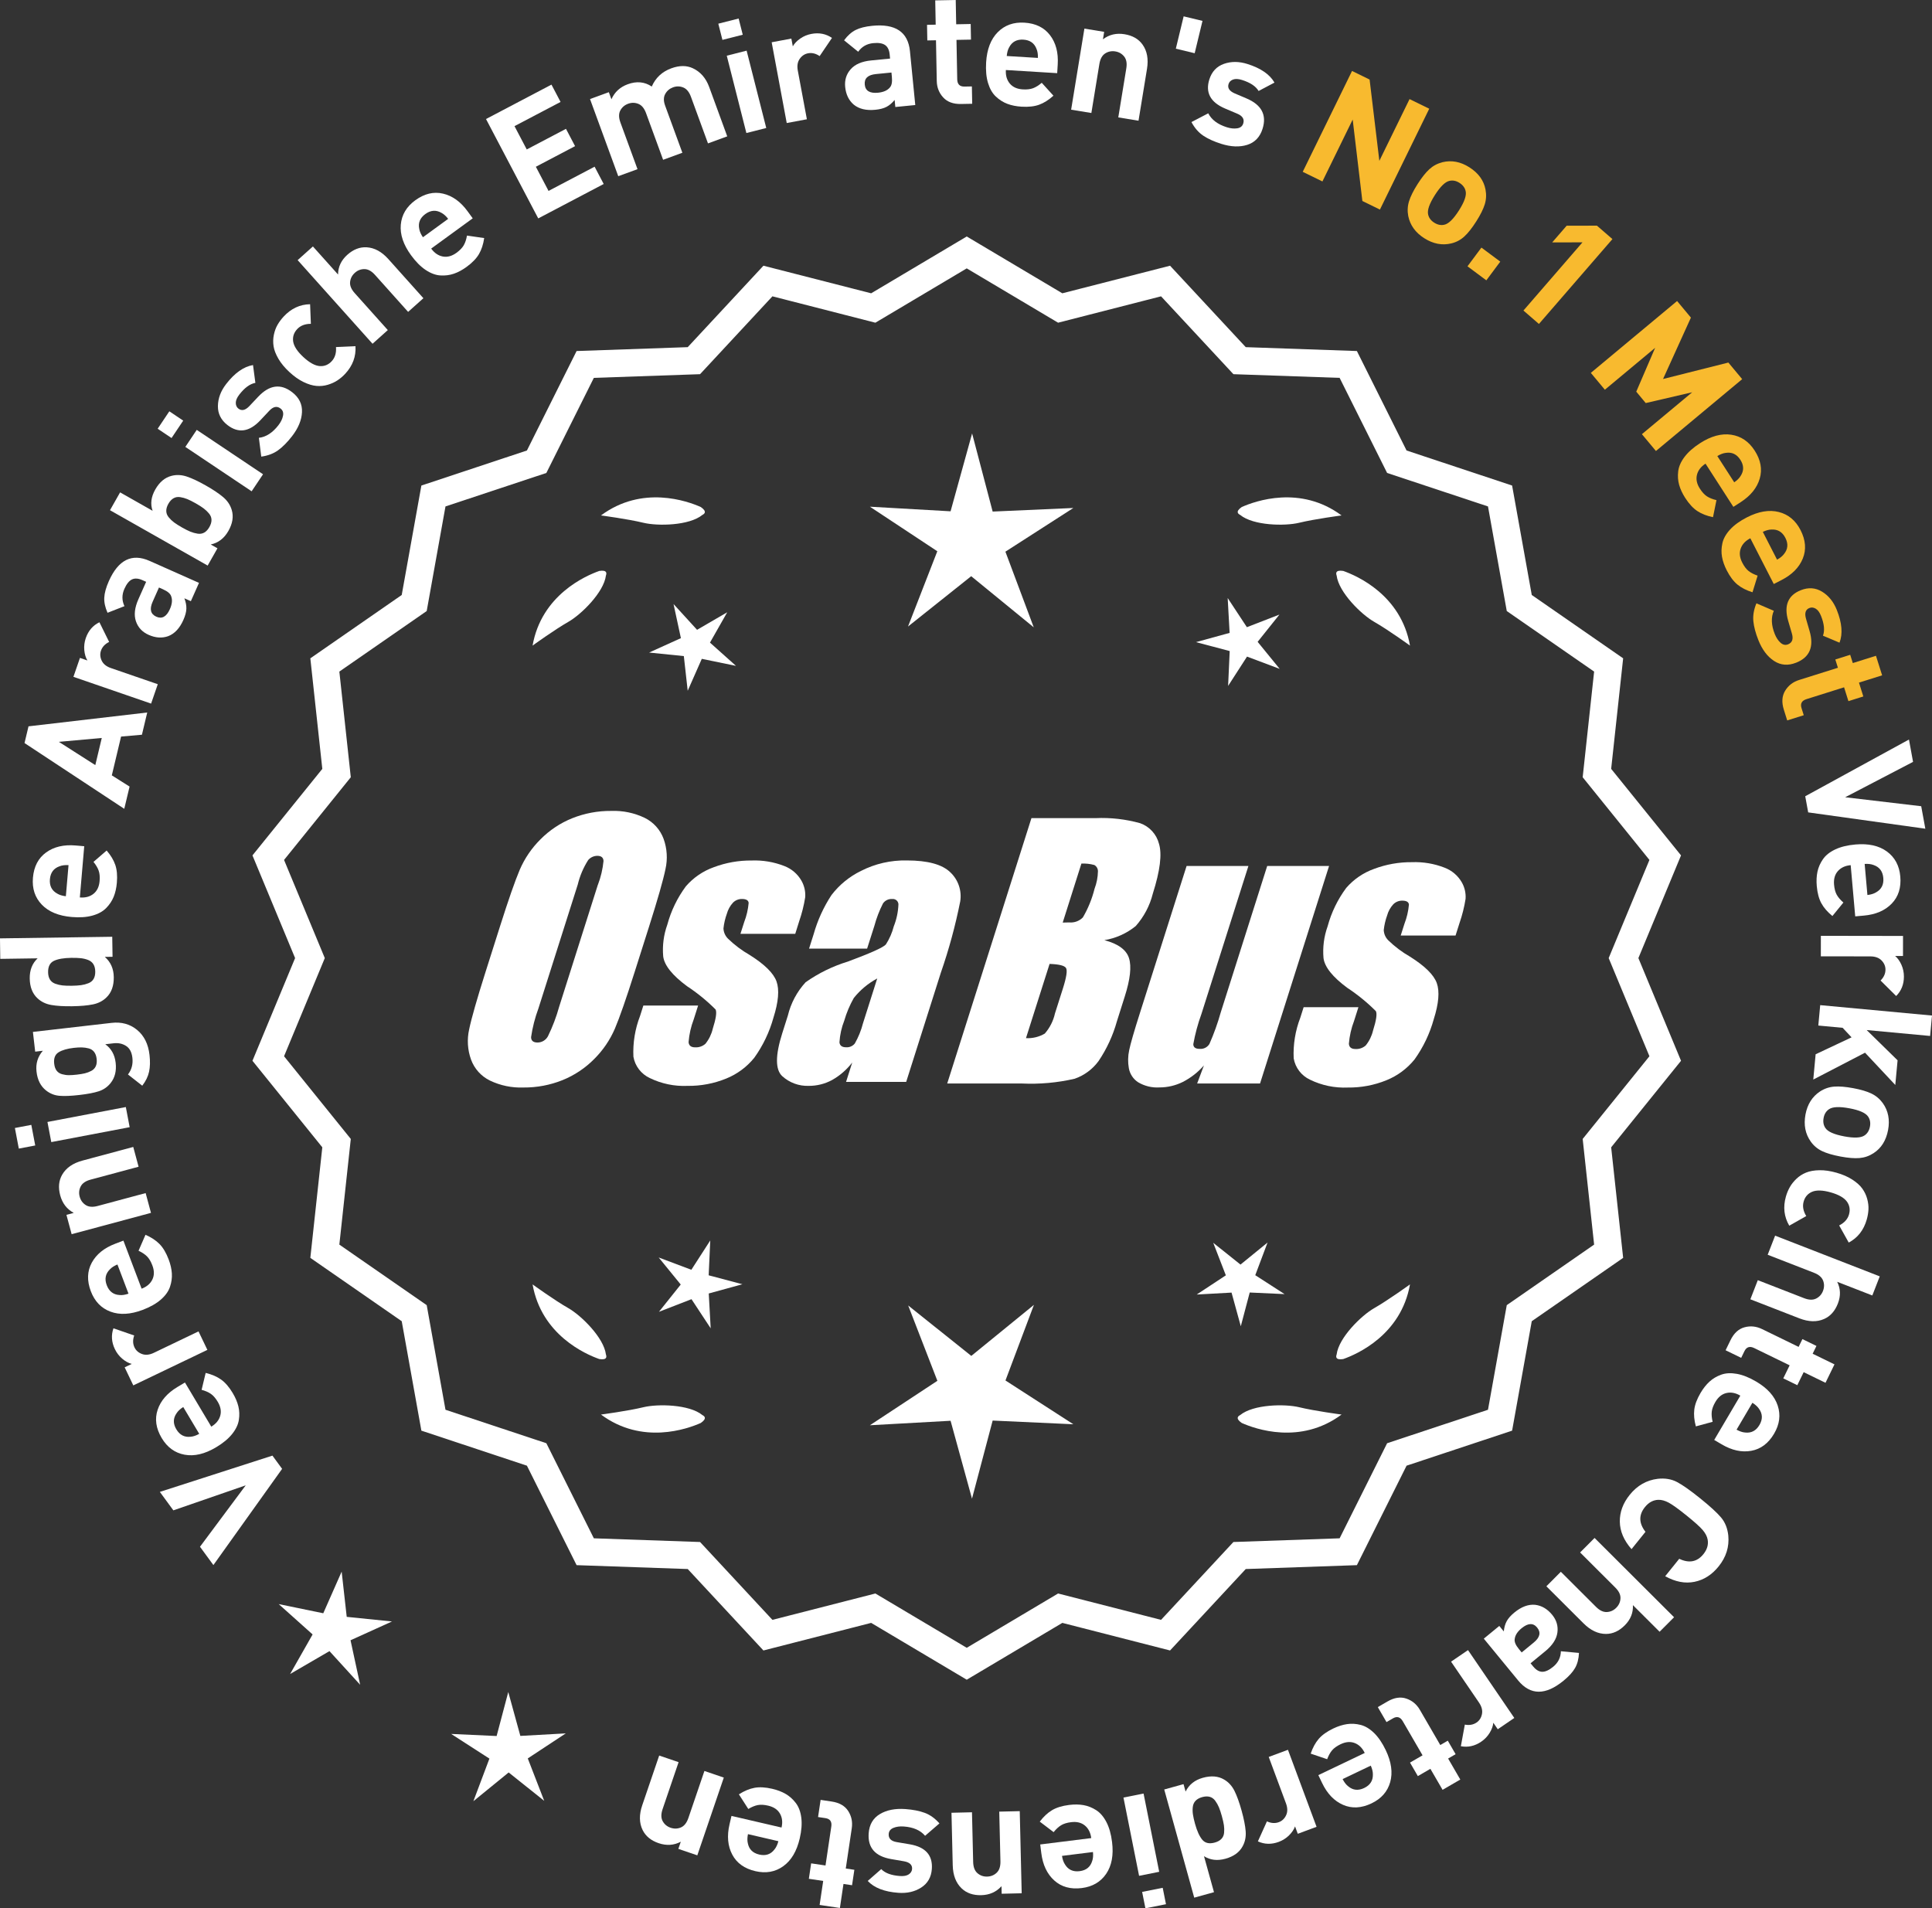 <?xml version="1.0" encoding="UTF-8"?>
<svg id="Layer_2" data-name="Layer 2" xmlns="http://www.w3.org/2000/svg" viewBox="0 0 294.059 290.46">
  <rect x="0" y="0" width="294.059" height="290.46" fill="#333333" stroke="none"/>
  <defs>
    <style>
      .cls-1 {
        fill: #f8ba2f;
      }

      .cls-2 {
        fill: #fff;
      }
    </style>
  </defs>
  <g id="Layer_1-2" data-name="Layer 1">
    <g>
      <g>
        <polygon class="cls-2" points="52.772 246.098 52.002 239.214 49.204 245.551 42.419 244.155 47.581 248.775 44.157 254.797 50.146 251.314 54.815 256.433 53.353 249.66 59.663 246.801 52.772 246.098"/>
        <polygon class="cls-2" points="79.199 264.219 77.361 257.538 75.589 264.236 68.669 263.919 74.491 267.674 72.051 274.158 77.421 269.781 82.833 274.105 80.33 267.645 86.115 263.834 79.199 264.219"/>
      </g>
      <g>
        <path class="cls-2" d="M147.142,255.038l-14.465-8.599-16.302,4.175-11.457-12.326-16.818-.586-7.52-15.055-15.972-5.301-2.974-16.563-13.831-9.586,1.813-16.73-10.57-13.094,6.453-15.542-6.453-15.542,10.57-13.094-1.813-16.73,13.831-9.586,2.974-16.563,15.972-5.301,7.52-15.055,16.818-.586,11.457-12.326,16.302,4.175,14.465-8.599,14.465,8.599,16.302-4.175,11.457,12.326,16.818.586,7.52,15.055,15.972,5.301,2.974,16.563,13.831,9.586-1.813,16.73,10.57,13.094-6.453,15.542,6.453,15.542-10.57,13.094,1.813,16.73-13.831,9.586-2.974,16.563-15.972,5.301-7.52,15.055-16.818.586-11.457,12.326-16.302-4.175-14.465,8.599ZM133.154,243.119l13.988,8.315,13.988-8.315,15.764,4.038,11.079-11.92,16.263-.567,7.272-14.558,15.445-5.126,2.876-16.017,13.375-9.27-1.753-16.179,10.222-12.662-6.24-15.029,6.24-15.029-10.222-12.662,1.753-16.178-13.375-9.27-2.876-16.017-15.445-5.126-7.272-14.558-16.263-.567-11.079-11.92-15.764,4.038-13.988-8.316-13.988,8.316-15.764-4.038-11.079,11.92-16.263.567-7.272,14.558-15.445,5.126-2.876,16.017-13.375,9.27,1.753,16.178-10.222,12.662,6.24,15.029-6.24,15.029,10.222,12.662-1.753,16.179,13.375,9.27,2.876,16.017,15.445,5.126,7.272,14.558,16.263.567,11.079,11.92,15.764-4.038Z"/>
        <path class="cls-2" d="M147.142,255.665l-14.548-8.649-16.396,4.199-11.522-12.396-16.915-.59-7.562-15.141-16.063-5.332-2.992-16.658-13.91-9.641,1.823-16.827-10.632-13.17,6.49-15.631-6.49-15.631,10.632-13.169-1.823-16.827,13.91-9.641,2.992-16.658,16.063-5.333,7.562-15.141,16.915-.59,11.522-12.396,16.396,4.199,14.548-8.648,14.549,8.648,16.396-4.199,11.522,12.396,16.915.59,7.562,15.141,16.063,5.333,2.992,16.658,13.91,9.641-1.824,16.827,10.633,13.169-6.49,15.631,6.49,15.631-10.633,13.17,1.824,16.827-13.91,9.641-2.992,16.658-16.063,5.332-7.562,15.141-16.915.59-11.522,12.396-16.396-4.199-14.549,8.649ZM132.76,245.861l14.382,8.55,14.383-8.55.217.055,15.991,4.096,11.392-12.256,16.722-.582,7.477-14.969,15.88-5.27,2.957-16.469,13.752-9.531-1.803-16.634,10.51-13.02-6.416-15.453,6.416-15.453-10.51-13.019,1.803-16.634-13.752-9.531-2.957-16.469-15.88-5.271-7.477-14.969-16.722-.582-11.392-12.256-16.208,4.15-14.383-8.549-14.382,8.549-.217-.055-15.991-4.096-11.392,12.256-16.722.582-7.477,14.969-15.88,5.271-2.957,16.469-13.752,9.531,1.802,16.634-10.509,13.019,6.416,15.453-6.416,15.453,10.509,13.02-1.802,16.634,13.752,9.531,2.957,16.469,15.88,5.27,7.477,14.969,16.722.582,11.392,12.256,16.208-4.15ZM147.142,252.062l-14.07-8.365-15.858,4.062-11.145-11.989-16.359-.571-7.315-14.644-15.536-5.157-2.894-16.112-13.454-9.324,1.764-16.275-10.282-12.737,6.277-15.118-6.277-15.118,10.282-12.737-1.764-16.275,13.454-9.324,2.894-16.111,15.536-5.157,7.315-14.645,16.359-.57,11.145-11.99,15.858,4.062,14.07-8.365,14.071,8.366,15.858-4.062,11.145,11.99,16.359.57,7.315,14.645,15.536,5.157,2.894,16.111,13.454,9.324-1.764,16.275,10.282,12.737-6.276,15.118,6.276,15.118-10.282,12.737,1.764,16.275-13.454,9.324-2.894,16.112-15.536,5.157-7.315,14.644-16.359.571-11.145,11.989-15.858-4.062-14.071,8.365ZM133.237,242.542l13.904,8.266,13.905-8.266.217.055,15.454,3.958,11.014-11.849,16.166-.563,7.229-14.472,15.353-5.095,2.858-15.923,13.296-9.215-1.742-16.082,10.16-12.587-6.203-14.94,6.203-14.94-10.16-12.587,1.742-16.082-13.296-9.215-2.858-15.922-15.353-5.095-7.229-14.473-16.166-.562-11.014-11.85-15.671,4.014-13.905-8.267-13.904,8.268-15.671-4.015-11.014,11.85-16.166.562-7.229,14.473-15.353,5.095-2.858,15.922-13.296,9.215,1.742,16.082-10.159,12.587,6.203,14.94-6.203,14.94,10.159,12.587-1.742,16.082,13.296,9.215,2.858,15.923,15.353,5.095,7.229,14.472,16.166.563,11.014,11.849,15.671-4.013Z"/>
      </g>
      <g>
        <polygon class="cls-2" points="107.862 194.112 108.105 188.807 105.227 193.27 100.256 191.399 103.611 195.516 100.296 199.666 105.248 197.747 108.17 202.182 107.875 196.879 112.996 195.471 107.862 194.112"/>
        <polygon class="cls-2" points="157.368 198.611 147.836 206.38 138.23 198.704 142.673 210.17 132.404 216.935 144.682 216.253 147.942 228.109 151.087 216.221 163.371 216.784 153.037 210.12 157.368 198.611"/>
        <polygon class="cls-2" points="191.056 194.095 192.926 189.124 188.809 192.479 184.66 189.164 186.579 194.116 182.144 197.038 187.447 196.744 188.855 201.865 190.213 196.73 195.519 196.973 191.056 194.095"/>
      </g>
      <g>
        <path class="cls-2" d="M188.756,215.388c-.197.099-.32.215-.359.348-.001.002-.003.003-.005.005.001 0.0.002.001.003.001-.063.227.115.505.606.846,2.043.909,8.925,3.375,15.191-1.283,0,0-4.07-.534-6.459-1.115-2.166-.527-6.98-.443-8.977,1.198Z"/>
        <path class="cls-2" d="M203.42,206.655c0.0.002-0.0.004-0.0.007.001-0.0.002-.001.003-.001.11.208.43.288,1.022.199,2.109-.742,8.805-3.676,10.161-11.365,0,0-3.325,2.407-5.461,3.625-1.936,1.104-5.378,4.471-5.703,7.036-.075.207-.085.376-.022.5Z"/>
      </g>
      <g>
        <path class="cls-2" d="M106.909,215.388c.197.099.32.215.359.348.001.002.003.003.005.005-.001 0-.002.001-.003.001.063.227-.115.505-.606.846-2.043.909-8.925,3.375-15.191-1.283,0,0,4.07-.534,6.459-1.115,2.166-.527,6.98-.443,8.977,1.198Z"/>
        <path class="cls-2" d="M92.246,206.655c-0.0.002 0.0.004 0.0.007-.001-0-.002-.001-.003-.001-.11.208-.43.288-1.022.199-2.109-.742-8.805-3.676-10.161-11.365,0,0,3.325,2.407,5.461,3.625,1.936,1.104,5.378,4.471,5.703,7.036.075.207.085.376.022.5Z"/>
      </g>
      <g>
        <path class="cls-2" d="M106.909,78.372c.197-.099.32-.215.359-.348.001-.002.003-.003.005-.005-.001-0-.002-.001-.003-.001.063-.227-.115-.505-.606-.846-2.043-.909-8.925-3.375-15.191,1.283,0,0,4.07.534,6.459,1.115,2.166.527,6.98.443,8.977-1.198Z"/>
        <path class="cls-2" d="M92.246,87.105c-0-.002 0-.004 0-.007-.001 0-.002.001-.003.001-.11-.208-.43-.288-1.022-.199-2.109.742-8.805,3.676-10.161,11.365,0,0,3.325-2.407,5.461-3.625,1.936-1.104,5.378-4.471,5.703-7.036.075-.207.085-.376.022-.5Z"/>
      </g>
      <g>
        <path class="cls-2" d="M188.756,78.372c-.197-.099-.32-.215-.359-.348-.001-.002-.003-.003-.005-.005.001-0.0.002-.001.003-.001-.063-.227.115-.505.606-.846,2.043-.909,8.925-3.375,15.191,1.283,0,0-4.07.534-6.459,1.115-2.166.527-6.98.443-8.977-1.198Z"/>
        <path class="cls-2" d="M203.42,87.105c0-.002-0-.004-0-.007.001 0.0.002.001.003.001.11-.208.43-.288,1.022-.199,2.109.742,8.805,3.676,10.161,11.365,0,0-3.325-2.407-5.461-3.625-1.936-1.104-5.378-4.471-5.703-7.036-.075-.207-.085-.376-.022-.5Z"/>
      </g>
      <g id="Group_4" data-name="Group 4">
        <g id="Group_1" data-name="Group 1">
          <path id="Path_1" data-name="Path 1" class="cls-2" d="M96.6,147.932c-1.287,4.058-2.289,6.932-3.006,8.623-.743,1.73-1.811,3.301-3.145,4.628-1.374,1.392-3.018,2.488-4.831,3.221-1.89.759-3.911,1.14-5.947,1.123-1.762.067-3.514-.296-5.104-1.059-1.333-.652-2.362-1.794-2.872-3.188-.534-1.48-.633-3.081-.285-4.615.343-1.661,1.174-4.572,2.493-8.734l2.193-6.911c1.287-4.058,2.289-6.932,3.006-8.623.743-1.73,1.811-3.301,3.145-4.628,1.374-1.392,3.018-2.488,4.831-3.221,1.89-.757,3.911-1.138,5.947-1.12,1.762-.067,3.514.296,5.104,1.059,1.332.654,2.36,1.796,2.872,3.189.534,1.48.633,3.082.285,4.616-.343,1.661-1.173,4.571-2.492,8.731l-2.194,6.909ZM91.009,134.657c.442-1.159.728-2.373.849-3.608-.025-.526-.342-.786-.951-.786-.528.006-1.028.236-1.375.634-.738,1.153-1.278,2.422-1.598,3.754l-5.99,18.863c-.521,1.405-.892,2.861-1.11,4.343,0,.552.337.824.98.824.663-.002,1.272-.367,1.586-.951.708-1.449,1.281-2.96,1.712-4.514l5.891-18.565.005.005Z"/>
          <path id="Path_2" data-name="Path 2" class="cls-2" d="M121.036,142.139h-8.337l.571-1.795c.36-.932.588-1.91.678-2.904-.032-.406-.374-.609-1.027-.609-.511-.005-1.002.199-1.36.563-.44.48-.76,1.059-.932,1.687-.261.721-.434,1.471-.516,2.234.027.588.273,1.145.692,1.559.987.957,2.09,1.787,3.283,2.47,2.283,1.433,3.65,2.78,4.102,4.039.45,1.262.298,3.1-.469,5.516-.606,2.188-1.593,4.253-2.916,6.099-1.134,1.403-2.607,2.494-4.28,3.17-1.866.76-3.866,1.137-5.881,1.11-1.989.089-3.969-.323-5.758-1.198-1.308-.611-2.234-1.824-2.479-3.246-.096-2.11.247-4.217,1.008-6.188l.507-1.598h8.334l-.665,2.097c-.426,1.113-.691,2.281-.786,3.469.038.533.375.799.995.799.573.035,1.136-.159,1.566-.539.535-.66.914-1.431,1.11-2.258.501-1.579.646-2.568.436-2.968-1.324-1.328-2.782-2.516-4.35-3.545-2.238-1.661-3.445-3.17-3.62-4.527-.144-1.635.068-3.281.622-4.825.569-2.111,1.53-4.096,2.831-5.852,1.142-1.318,2.605-2.319,4.247-2.904,1.841-.694,3.795-1.04,5.763-1.02,1.695-.065,3.385.22,4.965.837,1.093.416,2.01,1.195,2.597,2.206.446.77.652,1.655.589,2.543-.197,1.246-.505,2.473-.919,3.665l-.603,1.927v-.013Z"/>
          <path id="Path_3" data-name="Path 3" class="cls-2" d="M131.974,144.391h-8.832l.704-2.219c.594-2.102,1.506-4.101,2.703-5.929,1.19-1.558,2.727-2.818,4.489-3.678,2.159-1.102,4.557-1.651,6.981-1.598,3.183,0,5.391.602,6.626,1.807,1.207,1.138,1.77,2.801,1.503,4.439-.732,3.678-1.717,7.301-2.948,10.842l-5.275,16.619h-9.151l.939-2.948c-.833,1.085-1.877,1.991-3.069,2.663-1.084.587-2.299.892-3.532.888-1.495.057-2.952-.476-4.058-1.483-1.059-.989-1.059-3.155,0-6.499l.863-2.723c.457-1.89,1.387-3.633,2.701-5.066,1.961-1.384,4.13-2.445,6.425-3.145,3.5-1.3,5.432-2.171,5.795-2.614.543-.846.947-1.772,1.198-2.745.429-1.076.669-2.218.71-3.376-.029-.466-.43-.82-.895-.792-.018.001-.037.003-.055.005-.549-.041-1.079.21-1.395.66-.559,1.094-1.001,2.244-1.319,3.43l-1.105,3.462ZM133.518,148.93c-1.375.739-2.587,1.749-3.563,2.968-.617,1.087-1.105,2.242-1.452,3.442-.417,1.06-.665,2.179-.735,3.316.057.494.387.748,1.008.748.515.039,1.016-.18,1.337-.584.548-.968.966-2.005,1.243-3.082l2.162-6.809Z"/>
        </g>
        <g id="Group_3" data-name="Group 3">
          <path id="Path_7" data-name="Path 7" class="cls-2" d="M156.981,124.525h9.778c2.286-.102,4.574.159,6.778.773,1.417.502,2.491,1.676,2.866,3.132.482,1.573.169,4.102-.939,7.589-.458,1.832-1.352,3.527-2.606,4.939-1.376,1.117-3.019,1.855-4.768,2.143,2.092.552,3.341,1.458,3.747,2.732s.191,3.227-.647,5.852l-1.186,3.747c-.599,2.16-1.543,4.209-2.797,6.068-.911,1.247-2.181,2.187-3.64,2.694-2.64.61-5.352.853-8.059.723h-11.338l12.82-40.394h-.012ZM159.752,146.709l-3.594,11.305c1.003.055,2-.187,2.866-.697.763-.878,1.295-1.933,1.548-3.069l1.198-3.766c.552-1.731.712-2.779.481-3.145-.229-.368-1.059-.571-2.505-.622l.005-.007ZM164.596,131.44l-2.847,8.985c.425-.019.755-.025.989-.025.773.074,1.538-.207,2.08-.762.796-1.36,1.394-2.827,1.775-4.356.325-.849.501-1.747.519-2.656.007-.396-.201-.766-.545-.964-.638-.177-1.299-.25-1.96-.218l-.012-.003Z"/>
          <path id="Path_8" data-name="Path 8" class="cls-2" d="M202.29,131.811l-10.506,33.107h-9.574l1.034-2.752c-.9,1.034-1.989,1.886-3.208,2.511-1.107.552-2.327.839-3.563.837-1.145.071-2.284-.208-3.267-.799-.732-.487-1.233-1.252-1.389-2.118-.163-.914-.146-1.851.051-2.759.197-.957.742-2.86,1.649-5.7l7.089-22.332h9.409l-7.152,22.528c-.542,1.492-.956,3.028-1.236,4.59,0,.481.317.723.97.723.596.053,1.171-.237,1.483-.748.687-1.562,1.264-3.17,1.725-4.812l7.07-22.28h9.409l.005.004Z"/>
          <path id="Path_9" data-name="Path 9" class="cls-2" d="M221.533,142.393h-8.338l.571-1.795c.36-.932.588-1.91.678-2.904-.032-.406-.374-.609-1.027-.609-.511-.004-1.001.199-1.359.563-.44.48-.76,1.059-.932,1.687-.26.721-.432,1.47-.514,2.231.027.588.273,1.145.692,1.559.986.958,2.089,1.788,3.281,2.472,2.283,1.433,3.65,2.78,4.102,4.039.45,1.262.298,3.1-.469,5.516-.606,2.188-1.593,4.253-2.916,6.099-1.134,1.403-2.607,2.494-4.28,3.17-1.866.76-3.866,1.137-5.881,1.11-1.989.089-3.969-.323-5.758-1.198-1.308-.611-2.234-1.824-2.479-3.246-.096-2.11.247-4.217,1.008-6.188l.507-1.598h8.338l-.665,2.099c-.426,1.113-.691,2.281-.786,3.469.038.533.375.799.995.799.573.035,1.136-.159,1.566-.539.535-.66.914-1.431,1.11-2.258.501-1.579.646-2.568.436-2.968-1.324-1.328-2.782-2.516-4.35-3.545-2.238-1.661-3.445-3.17-3.62-4.527-.144-1.635.068-3.281.622-4.825.569-2.111,1.53-4.096,2.831-5.852,1.142-1.318,2.605-2.319,4.247-2.904,1.841-.694,3.795-1.04,5.763-1.02,1.695-.065,3.385.22,4.965.837,1.096.414,2.016,1.194,2.606,2.206.446.77.652,1.655.589,2.543-.197,1.246-.505,2.473-.919,3.665l-.609,1.921-.007-.009Z"/>
        </g>
      </g>
      <g>
        <path class="cls-2" d="M24.33,227.078l17.135-5.521,1.474,2.014-10.459,14.645-2.041-2.789,6.96-9.347-11.014,3.808-2.055-2.809Z"/>
        <path class="cls-2" d="M28.15,210.427l4.007,6.721c.714-.426,1.168-.976,1.362-1.65.193-.675.071-1.383-.372-2.125-.328-.55-.675-.953-1.042-1.209-.366-.257-.84-.464-1.418-.622l.616-2.574c.936.225,1.72.563,2.351,1.016.634.451,1.225,1.138,1.773,2.059.41.688.693,1.36.854,2.02s.186,1.348.073,2.066-.457,1.437-1.035,2.153c-.579.718-1.391,1.388-2.436,2.01-1.718,1.024-3.315,1.399-4.791,1.124-1.479-.274-2.638-1.119-3.481-2.535-.876-1.471-1.083-2.903-.619-4.297.464-1.395,1.473-2.554,3.024-3.479l1.134-.676ZM27.889,214.159c-.458.292-.795.604-1.006.936-.547.772-.561,1.591-.045,2.457s1.243,1.242,2.182,1.13c.394-.029.827-.176,1.303-.44l-2.434-4.082Z"/>
        <path class="cls-2" d="M17.267,202.178l3.159,1.094c-.231.661-.219,1.267.045,1.814.229.477.611.812,1.148,1.007.536.195,1.137.134,1.8-.185l6.797-3.258,1.348,2.813-11.275,5.405-1.316-2.749,1.081-.519c-.484-.122-.964-.385-1.44-.786s-.854-.891-1.131-1.468c-.511-1.067-.582-2.125-.215-3.17Z"/>
        <path class="cls-2" d="M18.784,188.834l2.772,7.316c.778-.296,1.321-.758,1.631-1.389.309-.63.31-1.35.003-2.157-.227-.598-.498-1.056-.815-1.372-.316-.316-.746-.603-1.288-.859l1.056-2.428c.881.385,1.595.854,2.14,1.41.543.555,1.005,1.334,1.385,2.336.284.748.447,1.461.49,2.137.042.678-.054,1.359-.289,2.048s-.7,1.335-1.395,1.94-1.611,1.124-2.747,1.555c-1.871.709-3.51.8-4.916.271-1.406-.527-2.402-1.562-2.986-3.103-.605-1.601-.56-3.048.14-4.339.7-1.292,1.895-2.259,3.586-2.899l1.234-.468ZM17.875,192.464c-.503.208-.888.456-1.154.745-.672.666-.829,1.47-.472,2.412s1.008,1.44,1.952,1.493c.392.04.845-.029,1.358-.207l-1.685-4.443Z"/>
        <path class="cls-2" d="M20.282,174.573l.811,3.013-7.301,1.962c-.758.203-1.262.55-1.511,1.039s-.302,1.005-.156,1.546c.149.557.454.983.915,1.282.463.298,1.071.346,1.829.143l7.3-1.962.812,3.013-12.076,3.245-.792-2.943,1.113-.299c-1.047-.564-1.733-1.456-2.062-2.677-.319-1.19-.22-2.235.3-3.138.599-1.039,1.633-1.756,3.101-2.15l7.718-2.073Z"/>
        <path class="cls-2" d="M4.766,171.214l.597,3.136-2.499.475-.597-3.135,2.499-.476ZM19.152,168.502l.583,3.065-11.93,2.269-.583-3.064,11.93-2.27Z"/>
        <path class="cls-2" d="M16.98,155.69c1.51-.173,2.802.182,3.878,1.064,1.075.883,1.708,2.151,1.898,3.804.113.986.091,1.842-.067,2.568-.157.728-.504,1.436-1.036,2.125l-2.176-1.707c.561-.725.785-1.572.673-2.542-.098-.858-.421-1.461-.969-1.809-.547-.348-1.179-.48-1.894-.398l-1.264.146c.912.652,1.438,1.59,1.58,2.813.143,1.24-.109,2.268-.758,3.083-.477.603-1.078,1.021-1.8,1.258s-1.718.427-2.99.572c-1.271.146-2.282.187-3.03.119-.748-.066-1.425-.34-2.026-.818-.815-.646-1.296-1.598-1.439-2.854-.141-1.225.181-2.283.963-3.18l-1.167.135-.346-3.004,11.97-1.376ZM11.232,159.492c-1.002.114-1.773.34-2.315.676-.54.337-.764.918-.668,1.744.051.445.176.797.375,1.056.198.26.473.438.822.534s.692.146,1.031.146c.338.002.747-.025,1.224-.08s.879-.12,1.209-.199c.329-.077.653-.199.972-.365.319-.165.55-.401.692-.707.142-.307.188-.683.137-1.127-.052-.445-.182-.801-.389-1.067-.208-.266-.485-.442-.834-.532-.35-.088-.692-.138-1.032-.146-.34-.01-.747.013-1.224.068Z"/>
        <path class="cls-2" d="M17.084,142.582l.046,3.047-1.177.018c.891.771,1.346,1.797,1.364,3.076.019,1.312-.343,2.334-1.085,3.064-.551.552-1.243.914-2.072,1.086-.83.172-1.893.267-3.188.285-1.28.019-2.337-.046-3.171-.194-.834-.147-1.535-.489-2.104-1.025-.763-.709-1.153-1.712-1.172-3.008-.019-1.279.384-2.302,1.204-3.065l-5.688.082-.043-3.12,17.084-.245ZM10.866,145.791c-1.168.018-2.053.17-2.657.459-.604.288-.9.865-.888,1.729.007.448.1.818.279,1.112.181.294.448.506.802.637.354.131.719.218,1.097.26.377.043.853.06,1.428.052.576-.009,1.053-.039,1.428-.093s.742-.15,1.1-.292c.358-.141.623-.36.795-.659s.255-.672.247-1.12c-.007-.447-.099-.818-.279-1.111-.18-.294-.447-.51-.802-.648-.354-.14-.728-.229-1.12-.272-.392-.042-.868-.06-1.429-.052Z"/>
        <path class="cls-2" d="M12.82,128.802l-.668,7.796c.829.07,1.52-.111,2.07-.546.552-.435.863-1.082.938-1.942.055-.638.008-1.168-.142-1.59-.147-.423-.411-.867-.788-1.333l2.003-1.73c.628.728,1.067,1.46,1.317,2.196s.329,1.639.237,2.706c-.068.798-.229,1.51-.483,2.139-.255.628-.638,1.202-1.148,1.72-.51.519-1.209.9-2.097,1.146-.889.245-1.938.315-3.149.212-1.994-.171-3.509-.799-4.549-1.884-1.039-1.085-1.488-2.448-1.347-4.09.146-1.706.813-2.989,2.004-3.851s2.687-1.216,4.487-1.061l1.314.112ZM10.431,131.68c-.543-.03-.998.027-1.364.173-.894.309-1.383.965-1.47,1.97-.085,1.004.285,1.734,1.113,2.19.335.206.773.34,1.314.401l.406-4.734Z"/>
        <path class="cls-2" d="M22.409,108.447l-.807,3.385-3.176.279-1.407,5.906,2.703,1.705-.809,3.386-15.181-10.009.607-2.545,18.068-2.107ZM15.49,112.324l-6.53.59,5.546,3.542.984-4.132Z"/>
        <path class="cls-2" d="M15.132,94.712l1.48,2.997c-.63.308-1.044.749-1.243,1.323-.171.499-.135,1.007.109,1.523.246.516.716.894,1.413,1.134l7.124,2.455-1.017,2.95-11.822-4.074.993-2.882,1.135.391c-.259-.428-.416-.951-.474-1.572-.057-.62.02-1.232.228-1.838.386-1.119,1.077-1.922,2.073-2.407Z"/>
        <path class="cls-2" d="M30.288,88.718l-1.238,2.785-.987-.438c.22.57.32,1.101.303,1.592-.017.492-.169,1.06-.454,1.702-.565,1.272-1.335,2.095-2.306,2.468-.938.336-1.933.271-2.985-.198-.966-.429-1.608-1.117-1.932-2.066-.321-.948-.196-2.066.376-3.353l1.179-2.653-.569-.254c-.628-.28-1.16-.314-1.595-.105-.435.21-.816.687-1.149,1.433-.396.892-.393,1.77.012,2.632l-2.576,1.008c-.366-.828-.532-1.598-.496-2.309.036-.71.269-1.549.697-2.514,1.443-3.245,3.511-4.27,6.2-3.073l7.521,3.345ZM24.81,89.696l-.613-.273-.966,2.171c-.501,1.126-.312,1.884.564,2.274.863.384,1.551-.002,2.064-1.157.332-.746.399-1.39.203-1.933-.119-.402-.537-.764-1.253-1.082Z"/>
        <path class="cls-2" d="M31.319,73.893c1.127.64,2.014,1.234,2.658,1.783.646.55,1.076,1.199,1.296,1.949.299.997.129,2.06-.51,3.187-.64,1.127-1.535,1.815-2.688,2.063l1.023.58-1.492,2.63-14.865-8.428,1.539-2.714,4.948,2.805c-.368-1.036-.234-2.118.406-3.246.64-1.127,1.463-1.818,2.473-2.074.756-.196,1.534-.159,2.337.111.802.271,1.762.723,2.874,1.354ZM30.986,77.374c-.302-.228-.704-.483-1.205-.767-.502-.284-.928-.498-1.279-.642-.35-.144-.713-.243-1.085-.299-.373-.056-.709.003-1.009.173-.298.171-.56.451-.78.841s-.328.757-.32,1.101c.007.345.13.663.369.955.239.291.511.551.813.778.304.228.707.482,1.206.767.501.284.929.498,1.278.642.352.144.716.245,1.098.305.379.06.719.004,1.019-.167s.559-.451.78-.841c.221-.39.328-.756.32-1.101-.007-.345-.134-.664-.38-.961-.246-.295-.521-.557-.825-.784Z"/>
        <path class="cls-2" d="M27.886,64.021l-1.775,2.651-2.114-1.415,1.776-2.652,2.113,1.416ZM40.036,72.187l-1.736,2.593-10.09-6.758,1.735-2.592,10.091,6.757Z"/>
        <path class="cls-2" d="M44.474,59.7c1.051.813,1.547,1.825,1.489,3.035-.057,1.211-.562,2.43-1.512,3.656-.705.911-1.408,1.622-2.107,2.132-.699.512-1.559.837-2.578.979l-.363-2.862c1.09-.127,2.081-.767,2.973-1.917.372-.48.605-.958.698-1.432.094-.475-.029-.844-.371-1.108-.543-.421-1.116-.308-1.719.339l-1.387,1.476c-1.659,1.751-3.317,1.984-4.975.7-.986-.764-1.472-1.731-1.455-2.902.018-1.172.437-2.289,1.26-3.351,1.304-1.683,2.664-2.643,4.083-2.88l.36,2.709c-.824.15-1.64.744-2.442,1.781-.362.468-.543.891-.54,1.266.002.377.135.668.4.873.494.383,1.043.261,1.648-.363l1.356-1.438c1.708-1.814,3.437-2.045,5.181-.692Z"/>
        <path class="cls-2" d="M54.105,52.692c.096,1.57-.422,2.966-1.552,4.188-.358.388-.75.723-1.175,1.005-.426.283-.916.509-1.477.678-.559.169-1.138.229-1.733.178-.597-.05-1.252-.248-1.968-.594-.717-.346-1.432-.85-2.147-1.513-.717-.663-1.276-1.337-1.676-2.024-.4-.686-.646-1.321-.737-1.907-.091-.585-.076-1.165.043-1.742.119-.576.306-1.085.56-1.524.255-.44.562-.854.92-1.242,1.141-1.233,2.487-1.863,4.036-1.89l.117,2.984c-.895.001-1.592.272-2.091.812-.5.541-.702,1.16-.607,1.858.107.731.626,1.526,1.553,2.385.94.87,1.778,1.329,2.517,1.38.704.041,1.305-.209,1.805-.75.5-.54.716-1.256.646-2.148l2.967-.132Z"/>
        <path class="cls-2" d="M64.443,45.391l-2.325,2.081-5.042-5.632c-.522-.584-1.06-.877-1.609-.88-.549-.002-1.033.185-1.449.558-.43.385-.674.85-.732,1.396-.058.547.174,1.112.697,1.696l5.043,5.632-2.324,2.081-11.399-12.73,2.324-2.081,3.827,4.273c.008-1.167.477-2.167,1.406-2.999.917-.821,1.896-1.204,2.936-1.146,1.198.066,2.303.665,3.317,1.798l5.331,5.954Z"/>
        <path class="cls-2" d="M71.953,33.23l-6.324,4.606c.489.673,1.078,1.075,1.768,1.206.691.131,1.385-.058,2.083-.566.517-.377.887-.76,1.107-1.148.223-.389.386-.879.49-1.47l2.619.378c-.138.951-.403,1.764-.795,2.435s-1.021,1.323-1.888,1.954c-.646.471-1.29.816-1.932,1.036-.643.22-1.325.308-2.051.262-.727-.045-1.474-.323-2.24-.833-.768-.51-1.508-1.257-2.225-2.239-1.178-1.616-1.698-3.173-1.56-4.669.138-1.496.872-2.729,2.205-3.699,1.383-1.008,2.791-1.345,4.221-1.011,1.431.333,2.679,1.23,3.743,2.692l.777,1.066ZM68.212,33.312c-.333-.43-.674-.735-1.023-.916-.819-.473-1.637-.412-2.451.182-.814.593-1.122,1.352-.925,2.276.064.389.251.808.559,1.256l3.841-2.798Z"/>
        <path class="cls-2" d="M91.886,28.005l-9.964,5.238-7.95-15.126,9.963-5.237,1.385,2.635-7.01,3.685,1.863,3.548,5.971-3.138,1.385,2.634-5.969,3.138,1.931,3.676,7.011-3.686,1.385,2.634Z"/>
        <path class="cls-2" d="M110.689,20.754l-2.93,1.071-2.597-7.1c-.27-.735-.66-1.207-1.169-1.412-.51-.206-1.027-.212-1.554-.02-.525.192-.922.529-1.188,1.01-.268.481-.271,1.075-.014,1.781l2.622,7.167-2.93,1.072-2.597-7.1c-.27-.736-.659-1.207-1.169-1.413-.511-.205-1.028-.212-1.555-.02-.539.198-.938.54-1.195,1.026-.257.485-.251,1.097.019,1.832l2.599,7.101-2.93,1.071-4.298-11.742,2.862-1.047.396,1.081c.484-1.097,1.313-1.86,2.485-2.289,1.352-.495,2.57-.378,3.654.35.584-1.338,1.574-2.263,2.972-2.774,1.231-.45,2.32-.456,3.264-.018,1.17.543,2.006,1.498,2.506,2.865l2.745,7.506Z"/>
        <path class="cls-2" d="M113.049,5.286l-3.093.784-.626-2.465,3.094-.785.625,2.466ZM116.627,19.482l-3.025.767-2.985-11.771,3.023-.768,2.987,11.771Z"/>
        <path class="cls-2" d="M126.63,5.772l-1.876,2.767c-.58-.396-1.167-.539-1.765-.427-.519.097-.942.379-1.271.847-.328.469-.424,1.064-.289,1.787l1.382,7.408-3.068.572-2.292-12.292,2.996-.559.221,1.18c.243-.437.622-.832,1.134-1.188.512-.355,1.081-.592,1.711-.709,1.163-.217,2.202-.012,3.117.614Z"/>
        <path class="cls-2" d="M139.305,15.988l-3.032.3-.106-1.075c-.388.473-.799.823-1.235,1.051s-1.004.377-1.703.445c-1.387.137-2.481-.125-3.287-.785-.755-.648-1.188-1.546-1.302-2.692-.104-1.051.178-1.951.843-2.7s1.698-1.192,3.1-1.331l2.891-.285-.062-.621c-.067-.685-.3-1.164-.696-1.438s-1.002-.371-1.813-.291c-.971.096-1.731.533-2.282,1.311l-2.148-1.741c.538-.729,1.126-1.253,1.762-1.573.635-.319,1.479-.531,2.528-.635,3.535-.35,5.448.941,5.737,3.87l.809,8.192ZM135.748,11.709l-.066-.669-2.365.234c-1.227.121-1.791.659-1.696,1.614.092.939.768,1.347,2.025,1.223.812-.08,1.405-.34,1.779-.778.292-.302.4-.844.323-1.624Z"/>
        <path class="cls-2" d="M147.973,15.795l-1.703.032c-1.185.022-2.09-.312-2.719-1.005-.63-.691-.954-1.525-.972-2.502l-.117-6.191-1.319.025-.045-2.375,1.318-.025-.069-3.695,3.119-.059.07,3.695,2.208-.042.044,2.376-2.207.041.113,5.999c.014.753.381,1.121,1.102,1.107l1.128-.021.049,2.639Z"/>
        <path class="cls-2" d="M160.908,11.135l-7.81-.478c-.05.831.147,1.517.596,2.057.447.54,1.104.837,1.965.89.639.039,1.168-.021,1.587-.18.417-.158.855-.433,1.312-.821l1.78,1.96c-.713.646-1.435,1.103-2.164,1.371-.73.268-1.63.369-2.699.303-.799-.049-1.516-.192-2.149-.432-.635-.239-1.218-.607-1.748-1.104-.531-.497-.929-1.188-1.196-2.069-.267-.882-.362-1.93-.289-3.144.123-1.996.713-3.526,1.772-4.592,1.059-1.065,2.41-1.548,4.056-1.447,1.708.104,3.01.741,3.898,1.91.891,1.168,1.281,2.654,1.17,4.459l-.08,1.317ZM157.973,8.815c.018-.544-.052-.997-.206-1.358-.33-.887-.998-1.36-2.004-1.422s-1.729.327-2.164,1.166c-.197.341-.32.782-.369,1.324l4.743.29Z"/>
        <path class="cls-2" d="M173.287,18.373l-3.079-.504,1.22-7.46c.128-.774.019-1.375-.324-1.805-.345-.429-.792-.688-1.344-.779-.569-.093-1.084.01-1.546.307-.462.298-.757.833-.884,1.606l-1.219,7.461-3.08-.503,2.019-12.341,3.008.492-.186,1.137c.944-.721,2.04-.979,3.287-.775,1.216.199,2.128.722,2.735,1.566.7.974.928,2.211.683,3.711l-1.29,7.887Z"/>
        <path class="cls-2" d="M181.835,8.102l-2.868-.693,1.188-4.922,2.869.693-1.189,4.922Z"/>
        <path class="cls-2" d="M192.169,19.598c-.398,1.267-1.176,2.082-2.331,2.448s-2.473.315-3.953-.15c-1.099-.346-2.01-.759-2.73-1.237-.722-.479-1.325-1.172-1.811-2.08l2.559-1.333c.496.979,1.439,1.687,2.828,2.124.58.183,1.108.235,1.586.159.477-.076.78-.32.909-.732.207-.655-.099-1.154-.913-1.495l-1.864-.789c-2.217-.949-3.011-2.424-2.382-4.423.375-1.19,1.114-1.98,2.219-2.371s2.298-.384,3.58.02c2.029.64,3.401,1.584,4.114,2.832l-2.415,1.276c-.427-.721-1.267-1.279-2.517-1.673-.564-.179-1.023-.2-1.375-.068-.353.132-.579.358-.68.679-.188.596.116,1.068.911,1.42l1.819.774c2.293.974,3.108,2.514,2.445,4.62Z"/>
        <path class="cls-1" d="M210.031,31.899l-2.673-1.307-1.473-12.396-4.607,9.422-2.997-1.465,7.506-15.352,2.673,1.308,1.484,12.373,4.596-9.4,2.997,1.466-7.506,15.351Z"/>
        <path class="cls-1" d="M224.694,33.698c-.645,1.013-1.25,1.779-1.818,2.3-.567.521-1.231.871-1.991,1.052-1.387.332-2.755.068-4.104-.79-1.337-.85-2.149-1.973-2.438-3.369-.15-.777-.109-1.534.121-2.27s.662-1.602,1.298-2.602c.636-.999,1.234-1.756,1.799-2.27s1.229-.867,1.997-1.062c1.387-.332,2.749-.073,4.085.776,1.377.876,2.196,2.003,2.457,3.382.15.778.112,1.531-.113,2.26-.228.729-.657,1.593-1.292,2.592ZM222.062,32.023c.832-1.309,1.171-2.288,1.014-2.938-.112-.508-.426-.926-.938-1.251-.5-.318-1.004-.42-1.512-.308-.654.135-1.397.856-2.229,2.166-.842,1.324-1.185,2.31-1.028,2.959.113.508.42.92.919,1.238.513.326,1.023.433,1.532.319.653-.134,1.401-.862,2.243-2.187Z"/>
        <path class="cls-1" d="M226.227,42.67l-2.869-2.135,2.121-2.85,2.869,2.136-2.121,2.849Z"/>
        <path class="cls-1" d="M234.233,49.308l-2.358-2.042,8.986-10.379-4.61.009,2.2-2.54,4.609-.009,2.359,2.042-11.187,12.919Z"/>
        <path class="cls-1" d="M252.041,68.646l-2.136-2.562,7.651-6.376-7.067,1.641-1.443-1.733,2.873-6.674-7.651,6.376-2.136-2.563,13.129-10.938,2.104,2.526-4.242,9.344,9.941-2.503,2.104,2.526-13.128,10.938Z"/>
        <path class="cls-1" d="M263.827,77.15l-4.238-6.577c-.698.451-1.135,1.017-1.304,1.697-.171.681-.022,1.385.446,2.11.346.538.707.93,1.083,1.173.375.243.855.434,1.439.571l-.526,2.595c-.942-.192-1.738-.503-2.386-.933-.648-.43-1.262-1.095-1.843-1.996-.434-.673-.741-1.335-.925-1.988-.183-.653-.23-1.341-.144-2.062.087-.723.406-1.452.959-2.188.553-.737,1.341-1.435,2.363-2.094,1.681-1.083,3.264-1.514,4.75-1.29,1.484.223,2.675,1.026,3.566,2.412.928,1.439,1.184,2.863.769,4.272-.414,1.41-1.382,2.604-2.9,3.583l-1.11.715ZM263.959,73.411c.448-.308.772-.631.974-.97.519-.791.505-1.609-.042-2.457-.545-.848-1.285-1.199-2.221-1.054-.392.043-.819.205-1.285.486l2.574,3.994Z"/>
        <path class="cls-1" d="M269.977,88.893l-3.569-6.963c-.74.38-1.229.9-1.465,1.561-.237.661-.158,1.376.236,2.145.291.569.612.994.963,1.273.35.278.809.516,1.375.71l-.779,2.53c-.919-.284-1.68-.672-2.281-1.163-.604-.491-1.149-1.214-1.639-2.168-.365-.712-.605-1.401-.723-2.069-.118-.668-.099-1.357.06-2.067.157-.71.547-1.404,1.171-2.083.622-.679,1.475-1.295,2.558-1.851,1.779-.912,3.396-1.185,4.854-.815,1.456.368,2.561,1.285,3.312,2.752.78,1.523.896,2.966.344,4.327-.552,1.362-1.633,2.455-3.241,3.279l-1.175.603ZM270.476,85.185c.478-.263.832-.553,1.064-.869.595-.736.661-1.553.201-2.45-.459-.896-1.161-1.318-2.105-1.267-.393.004-.837.123-1.326.356l2.166,4.229Z"/>
        <path class="cls-1" d="M273.392,100.861c-1.233.491-2.357.405-3.371-.258-1.015-.664-1.809-1.717-2.384-3.158-.427-1.07-.683-2.036-.768-2.897-.085-.862.071-1.769.467-2.718l2.649,1.139c-.443,1.004-.395,2.182.144,3.535.226.564.519,1.007.879,1.328.361.321.741.402,1.144.242.639-.255.832-.806.581-1.652l-.568-1.944c-.665-2.318-.026-3.865,1.92-4.642,1.16-.462,2.24-.389,3.241.22,1,.608,1.749,1.537,2.247,2.786.788,1.976.924,3.636.41,4.978l-2.518-1.063c.289-.786.19-1.789-.296-3.008-.219-.551-.491-.92-.816-1.108-.325-.189-.644-.222-.955-.097-.58.23-.755.766-.523,1.604l.551,1.899c.695,2.392.018,3.997-2.033,4.815Z"/>
        <path class="cls-1" d="M272.021,109.654l-.511-1.626c-.355-1.13-.29-2.094.196-2.893s1.196-1.345,2.127-1.638l5.906-1.859-.397-1.26,2.267-.713.396,1.259,3.525-1.109.938,2.976-3.525,1.109.663,2.106-2.268.714-.662-2.106-5.724,1.802c-.718.227-.968.683-.751,1.369l.338,1.076-2.519.793Z"/>
        <path class="cls-2" d="M293.044,126.136l-17.83-2.485-.45-2.455,15.788-8.633.623,3.399-10.332,5.386,11.573,1.365.628,3.423Z"/>
        <path class="cls-2" d="M282.373,139.479l-.69-7.794c-.829.073-1.478.372-1.945.896s-.663,1.215-.586,2.075c.056.638.193,1.151.413,1.542.219.391.555.782,1.008,1.176l-1.673,2.052c-.744-.609-1.305-1.254-1.678-1.936-.374-.682-.607-1.557-.702-2.624-.07-.798-.034-1.527.106-2.19.142-.663.419-1.294.832-1.893.413-.6,1.035-1.096,1.868-1.491.832-.395,1.854-.646,3.065-.753,1.992-.177,3.594.179,4.805,1.067s1.89,2.153,2.035,3.795c.151,1.705-.284,3.086-1.308,4.14-1.023,1.055-2.436,1.662-4.235,1.821l-1.315.117ZM284.23,136.229c.539-.064.978-.199,1.312-.405.826-.459,1.195-1.19,1.106-2.194s-.581-1.659-1.476-1.966c-.366-.145-.821-.2-1.363-.168l.42,4.733Z"/>
        <path class="cls-2" d="M288.604,151.6l-2.374-2.355c.496-.496.746-1.048.747-1.655.001-.528-.199-.996-.599-1.405-.398-.408-.967-.613-1.702-.614l-7.536-.011.004-3.12,12.505.019-.005,3.048-1.199-.002c.382.32.702.765.957,1.333s.383,1.173.382,1.812c-.001,1.185-.396,2.168-1.18,2.951Z"/>
        <path class="cls-2" d="M275.989,164.316l.358-3.848,5.47-2.576-1.359-1.451-3.703-.346.289-3.106,17.015,1.585-.29,3.106-9.653-.899,4.705,4.608-.35,3.752-4.604-4.912-7.877,4.087Z"/>
        <path class="cls-2" d="M280.125,176.031c-1.18-.221-2.117-.498-2.811-.831-.695-.334-1.268-.819-1.719-1.456-.823-1.164-1.088-2.532-.794-4.104.29-1.558,1.031-2.729,2.22-3.516.666-.429,1.384-.673,2.151-.733.769-.06,1.734.02,2.898.237s2.089.492,2.775.824c.686.332,1.264.818,1.729,1.459.825,1.163,1.092,2.523.8,4.08-.3,1.604-1.042,2.784-2.225,3.54-.665.428-1.379.673-2.14.734-.76.062-1.722-.017-2.886-.234ZM280.699,172.965c1.524.285,2.56.234,3.104-.152.429-.294.699-.74.812-1.338.109-.581.016-1.087-.277-1.517-.369-.557-1.315-.979-2.841-1.264-1.541-.288-2.584-.239-3.128.147-.43.294-.699.732-.807,1.314-.112.597-.022,1.11.272,1.54.367.558,1.322.979,2.864,1.269Z"/>
        <path class="cls-2" d="M272.334,186.559c-.796-1.357-.966-2.836-.511-4.437.144-.508.342-.984.593-1.429.25-.444.587-.868,1.009-1.272.424-.403.911-.718,1.466-.943s1.229-.346,2.024-.36c.794-.017,1.66.109,2.601.376.937.267,1.741.615,2.408,1.047.668.431,1.176.886,1.521,1.367.347.48.597,1.005.751,1.573.154.567.218,1.105.191,1.613-.028.507-.115,1.016-.259,1.523-.459,1.615-1.374,2.786-2.744,3.512l-1.455-2.608c.798-.406,1.297-.963,1.498-1.671s.101-1.352-.299-1.932c-.428-.604-1.251-1.078-2.466-1.424-1.231-.35-2.188-.38-2.868-.091-.646.282-1.069.777-1.271,1.485-.2.708-.069,1.444.396,2.209l-2.585,1.461Z"/>
        <path class="cls-2" d="M266.414,197.76l1.132-2.908,7.045,2.741c.73.284,1.341.303,1.833.057.49-.247.837-.632,1.04-1.153.209-.537.216-1.062.021-1.576-.196-.513-.659-.912-1.389-1.196l-7.047-2.741,1.132-2.908,15.926,6.196-1.132,2.908-5.346-2.08c.522,1.044.556,2.147.104,3.311-.446,1.147-1.147,1.932-2.1,2.351-1.099.482-2.355.449-3.771-.103l-7.448-2.897Z"/>
        <path class="cls-2" d="M262.643,205.519l.747-1.532c.518-1.064,1.229-1.719,2.132-1.964.903-.246,1.792-.154,2.67.273l5.565,2.712.579-1.187,2.135,1.041-.578,1.187,3.322,1.619-1.366,2.805-3.322-1.619-.968,1.985-2.136-1.041.969-1.985-5.395-2.628c-.677-.33-1.172-.171-1.488.477l-.492,1.014-2.374-1.156Z"/>
        <path class="cls-2" d="M260.912,219.169l3.973-6.74c-.718-.423-1.418-.558-2.103-.403-.686.153-1.247.603-1.686,1.347-.324.552-.512,1.05-.561,1.495-.049.444-.003.959.136,1.542l-2.555.695c-.252-.929-.331-1.778-.238-2.55.093-.772.412-1.62.956-2.543.406-.689.859-1.263,1.361-1.72.501-.456,1.093-.809,1.777-1.055.685-.247,1.48-.289,2.387-.126.907.163,1.883.553,2.932,1.17,1.724,1.016,2.818,2.237,3.286,3.665.47,1.427.285,2.851-.553,4.271-.868,1.475-2.026,2.344-3.472,2.605-1.445.263-2.946-.065-4.505-.982l-1.137-.671ZM264.312,217.607c.477.262.911.406,1.304.434.939.108,1.664-.271,2.177-1.141.512-.868.492-1.688-.057-2.457-.214-.33-.552-.641-1.011-.93l-2.413,4.094Z"/>
        <path class="cls-2" d="M248.326,235.793c-1.168-1.331-1.762-2.723-1.782-4.178-.021-1.454.48-2.816,1.504-4.088,1.144-1.421,2.568-2.235,4.276-2.442,1.103-.119,2.074.043,2.919.487.845.443,2.021,1.271,3.53,2.486,1.508,1.213,2.568,2.186,3.183,2.916.613.73.98,1.646,1.099,2.749.162,1.712-.328,3.278-1.473,4.699-1.022,1.271-2.247,2.052-3.673,2.343-1.425.29-2.912.008-4.461-.85l2.138-2.654c1.499.714,2.727.479,3.679-.705.572-.711.787-1.451.647-2.221-.086-.48-.338-.965-.754-1.455-.418-.489-1.244-1.23-2.477-2.224-1.234-.993-2.136-1.642-2.703-1.944s-1.094-.445-1.582-.427c-.782.027-1.459.397-2.031,1.107-.963,1.196-.936,2.45.083,3.763l-2.122,2.637Z"/>
        <path class="cls-2" d="M235.364,241.446l2.203-2.208,5.353,5.339c.555.554,1.107.815,1.655.787.549-.029,1.021-.242,1.416-.639.407-.407.624-.886.651-1.435.029-.549-.235-1.1-.79-1.653l-5.353-5.34,2.202-2.208,12.1,12.068-2.203,2.208-4.062-4.051c.058,1.165-.354,2.189-1.235,3.073-.869.872-1.826,1.309-2.866,1.311-1.198.001-2.338-.535-3.414-1.608l-5.657-5.645Z"/>
        <path class="cls-2" d="M225.842,249.415l2.356-1.935.686.835c.06-.608.207-1.128.443-1.56.235-.432.625-.87,1.169-1.317,1.076-.883,2.132-1.274,3.168-1.172.988.12,1.849.625,2.58,1.515.669.816.936,1.721.798,2.714-.137.992-.75,1.936-1.838,2.829l-2.244,1.843.396.482c.437.531.896.801,1.379.809s1.039-.247,1.669-.766c.754-.619,1.145-1.405,1.17-2.357l2.755.254c-.044.905-.24,1.667-.592,2.286-.351.619-.934,1.264-1.751,1.935-2.745,2.254-5.051,2.243-6.919-.032l-5.225-6.362ZM231.178,250.996l.427.52,1.836-1.508c.953-.781,1.124-1.543.515-2.285-.599-.73-1.386-.693-2.364.108-.631.519-.979,1.063-1.047,1.637-.075.413.137.923.634,1.528Z"/>
        <path class="cls-2" d="M222.349,265.788l.604-3.288c.689.13,1.285.023,1.787-.318.437-.298.71-.727.821-1.287s-.039-1.145-.454-1.753l-4.248-6.226,2.578-1.758,7.047,10.329-2.517,1.718-.678-.991c-.047.497-.233,1.012-.559,1.544-.325.531-.753.978-1.28,1.338-.978.667-2.012.897-3.102.692Z"/>
        <path class="cls-2" d="M209.708,259.834l1.474-.855c1.024-.595,1.979-.742,2.864-.442.888.3,1.575.871,2.065,1.716l3.107,5.355,1.142-.663,1.192,2.056-1.141.662,1.854,3.197-2.698,1.565-1.855-3.196-1.909,1.108-1.193-2.056,1.91-1.107-3.012-5.189c-.377-.651-.878-.795-1.501-.434l-.975.566-1.325-2.283Z"/>
        <path class="cls-2" d="M200.657,270.189l7.06-3.373c-.359-.752-.865-1.254-1.519-1.51-.654-.255-1.371-.195-2.151.177-.576.276-1.01.585-1.298.927-.29.342-.539.794-.749,1.355l-2.508-.85c.31-.91.718-1.66,1.227-2.249.507-.588,1.246-1.113,2.212-1.575.723-.346,1.419-.567,2.09-.666.67-.1,1.358-.061,2.063.117.706.177,1.39.586,2.051,1.228s1.253,1.511,1.778,2.608c.862,1.805,1.089,3.43.681,4.875-.409,1.445-1.356,2.523-2.844,3.234-1.545.738-2.99.812-4.335.223-1.347-.589-2.409-1.699-3.188-3.33l-.569-1.191ZM204.351,270.792c.248.483.528.847.839,1.089.719.613,1.532.703,2.442.269s1.353-1.124,1.325-2.069c.008-.395-.098-.84-.319-1.337l-4.287,2.049Z"/>
        <path class="cls-2" d="M191.456,280.272l1.377-3.046c.638.292,1.241.332,1.812.12.495-.184.864-.534,1.106-1.051.243-.518.236-1.121-.02-1.811l-2.624-7.064,2.926-1.087,4.354,11.722-2.858,1.062-.417-1.125c-.167.472-.472.926-.915,1.364-.442.437-.965.768-1.565.991-1.109.412-2.169.387-3.176-.075Z"/>
        <path class="cls-2" d="M177.201,272.374l2.937-.814.314,1.133c.52-1.058,1.396-1.757,2.63-2.1,1.265-.351,2.345-.261,3.239.272.675.394,1.199.971,1.576,1.729s.737,1.763,1.084,3.012c.342,1.233.548,2.272.616,3.116.068.845-.085,1.609-.46,2.295-.493.917-1.363,1.549-2.612,1.896-1.233.342-2.323.212-3.271-.388l1.521,5.48-3.007.834-4.567-16.466ZM181.882,277.576c.312,1.125.685,1.943,1.117,2.455.433.51,1.064.65,1.896.42.432-.12.768-.305,1.005-.553.238-.249.377-.562.413-.937.036-.376.028-.751-.026-1.126-.054-.375-.158-.84-.312-1.396-.153-.555-.304-1.008-.45-1.356-.147-.35-.334-.68-.561-.99-.228-.311-.508-.512-.84-.602-.333-.091-.714-.076-1.147.044-.43.12-.766.304-1.004.553s-.379.562-.424.939-.038.762.021,1.152c.06.391.163.855.312,1.396Z"/>
        <path class="cls-2" d="M170.996,273.604l3.06-.61,2.378,11.908-3.061.611-2.377-11.909ZM173.838,287.965l3.131-.625.498,2.495-3.13.625-.499-2.495Z"/>
        <path class="cls-2" d="M158.327,280.742l7.764-.969c-.104-.825-.424-1.463-.964-1.911-.54-.449-1.239-.619-2.097-.513-.634.079-1.143.235-1.525.469-.382.232-.762.582-1.139,1.049l-2.109-1.6c.581-.766,1.205-1.348,1.874-1.745.668-.397,1.534-.663,2.598-.796.794-.099,1.524-.089,2.192.029.667.118,1.308.373,1.921.764.612.392,1.132.996,1.557,1.813s.712,1.83.861,3.037c.249,1.984-.05,3.598-.895,4.84s-2.085,1.965-3.72,2.169c-1.699.212-3.095-.174-4.184-1.159-1.091-.984-1.748-2.374-1.972-4.168l-.163-1.31ZM161.64,282.481c.084.537.234.97.452,1.298.487.81,1.232,1.152,2.232,1.027s1.637-.639,1.911-1.544c.133-.371.171-.828.12-1.369l-4.716.588Z"/>
        <path class="cls-2" d="M144.821,275.917l3.12-.074.179,7.558c.019.783.236,1.354.653,1.713.416.358.904.531,1.464.518.576-.014,1.064-.209,1.463-.587.399-.378.589-.958.571-1.742l-.18-7.558,3.119-.074.297,12.5-3.047.072-.027-1.151c-.796.884-1.824,1.34-3.089,1.37-1.231.029-2.224-.315-2.978-1.033-.868-.828-1.319-2.002-1.355-3.521l-.19-7.989Z"/>
        <path class="cls-2" d="M132.217,279.038c.097-1.324.665-2.298,1.705-2.92,1.041-.622,2.335-.876,3.883-.764,1.148.084,2.129.275,2.94.575.813.3,1.56.836,2.241,1.607l-2.183,1.887c-.71-.838-1.788-1.311-3.241-1.416-.606-.044-1.133.025-1.579.21-.447.184-.686.491-.718.923-.05.686.361,1.101,1.233,1.244l1.997.338c2.375.414,3.488,1.666,3.335,3.757-.091,1.245-.629,2.184-1.613,2.818-.984.634-2.147.902-3.487.804-2.123-.154-3.675-.757-4.658-1.807l2.057-1.799c.582.604,1.528.953,2.836,1.049.591.043,1.042-.041,1.354-.251.312-.21.479-.482.504-.817.045-.622-.359-1.013-1.215-1.171l-1.948-.335c-2.455-.42-3.603-1.73-3.443-3.933Z"/>
        <path class="cls-2" d="M124.899,273.957l1.685.251c1.172.175,2.01.655,2.516,1.442s.686,1.663.543,2.629l-.913,6.124,1.307.194-.351,2.351-1.306-.195-.544,3.656-3.087-.46.545-3.656-2.184-.324.35-2.351,2.185.325.883-5.935c.111-.743-.189-1.169-.901-1.274l-1.115-.166.389-2.611Z"/>
        <path class="cls-2" d="M111.333,276.396l7.621,1.769c.188-.811.106-1.519-.245-2.126-.353-.607-.948-1.009-1.79-1.204-.623-.145-1.155-.174-1.594-.087-.439.087-.916.284-1.431.593l-1.43-2.229c.811-.519,1.598-.849,2.361-.991.765-.144,1.669-.094,2.712.148.78.182,1.463.442,2.049.783.586.342,1.1.802,1.54,1.381.44.578.72,1.324.835,2.238.117.914.037,1.963-.238,3.148-.451,1.947-1.288,3.359-2.51,4.233-1.221.874-2.635,1.125-4.24.753-1.667-.387-2.843-1.23-3.526-2.531s-.821-2.831-.413-4.592l.299-1.286ZM113.842,279.171c-.107.533-.114.991-.022,1.374.179.929.759,1.507,1.74,1.734.982.229,1.759-.035,2.327-.79.251-.304.446-.718.585-1.244l-4.63-1.074Z"/>
        <path class="cls-2" d="M100.333,267.208l2.952,1.007-2.438,7.156c-.252.741-.246,1.353.021,1.832.268.48.666.811,1.196.991.546.187,1.069.171,1.576-.046.504-.217.883-.696,1.136-1.438l2.439-7.155,2.952,1.007-4.033,11.835-2.885-.983.371-1.091c-1.051.555-2.175.628-3.371.221-1.166-.398-1.978-1.064-2.438-1.998-.528-1.076-.548-2.334-.059-3.771l2.579-7.565Z"/>
      </g>
      <g>
        <polygon class="cls-2" points="191.418 97.692 194.734 93.543 189.781 95.462 186.859 91.027 187.154 96.33 182.033 97.738 187.167 99.096 186.924 104.402 189.803 99.939 194.774 101.809 191.418 97.692"/>
        <polygon class="cls-2" points="110.686 93.193 106.095 95.863 102.515 91.94 103.636 97.131 98.798 99.323 104.082 99.862 104.672 105.14 106.817 100.281 112.019 101.351 108.061 97.81 110.686 93.193"/>
        <polygon class="cls-2" points="151.086 77.865 147.959 65.973 144.681 77.824 132.404 77.124 142.663 83.904 138.203 95.363 147.821 87.702 157.341 95.484 153.027 83.969 163.37 77.32 151.086 77.865"/>
      </g>
    </g>
  </g>
</svg>